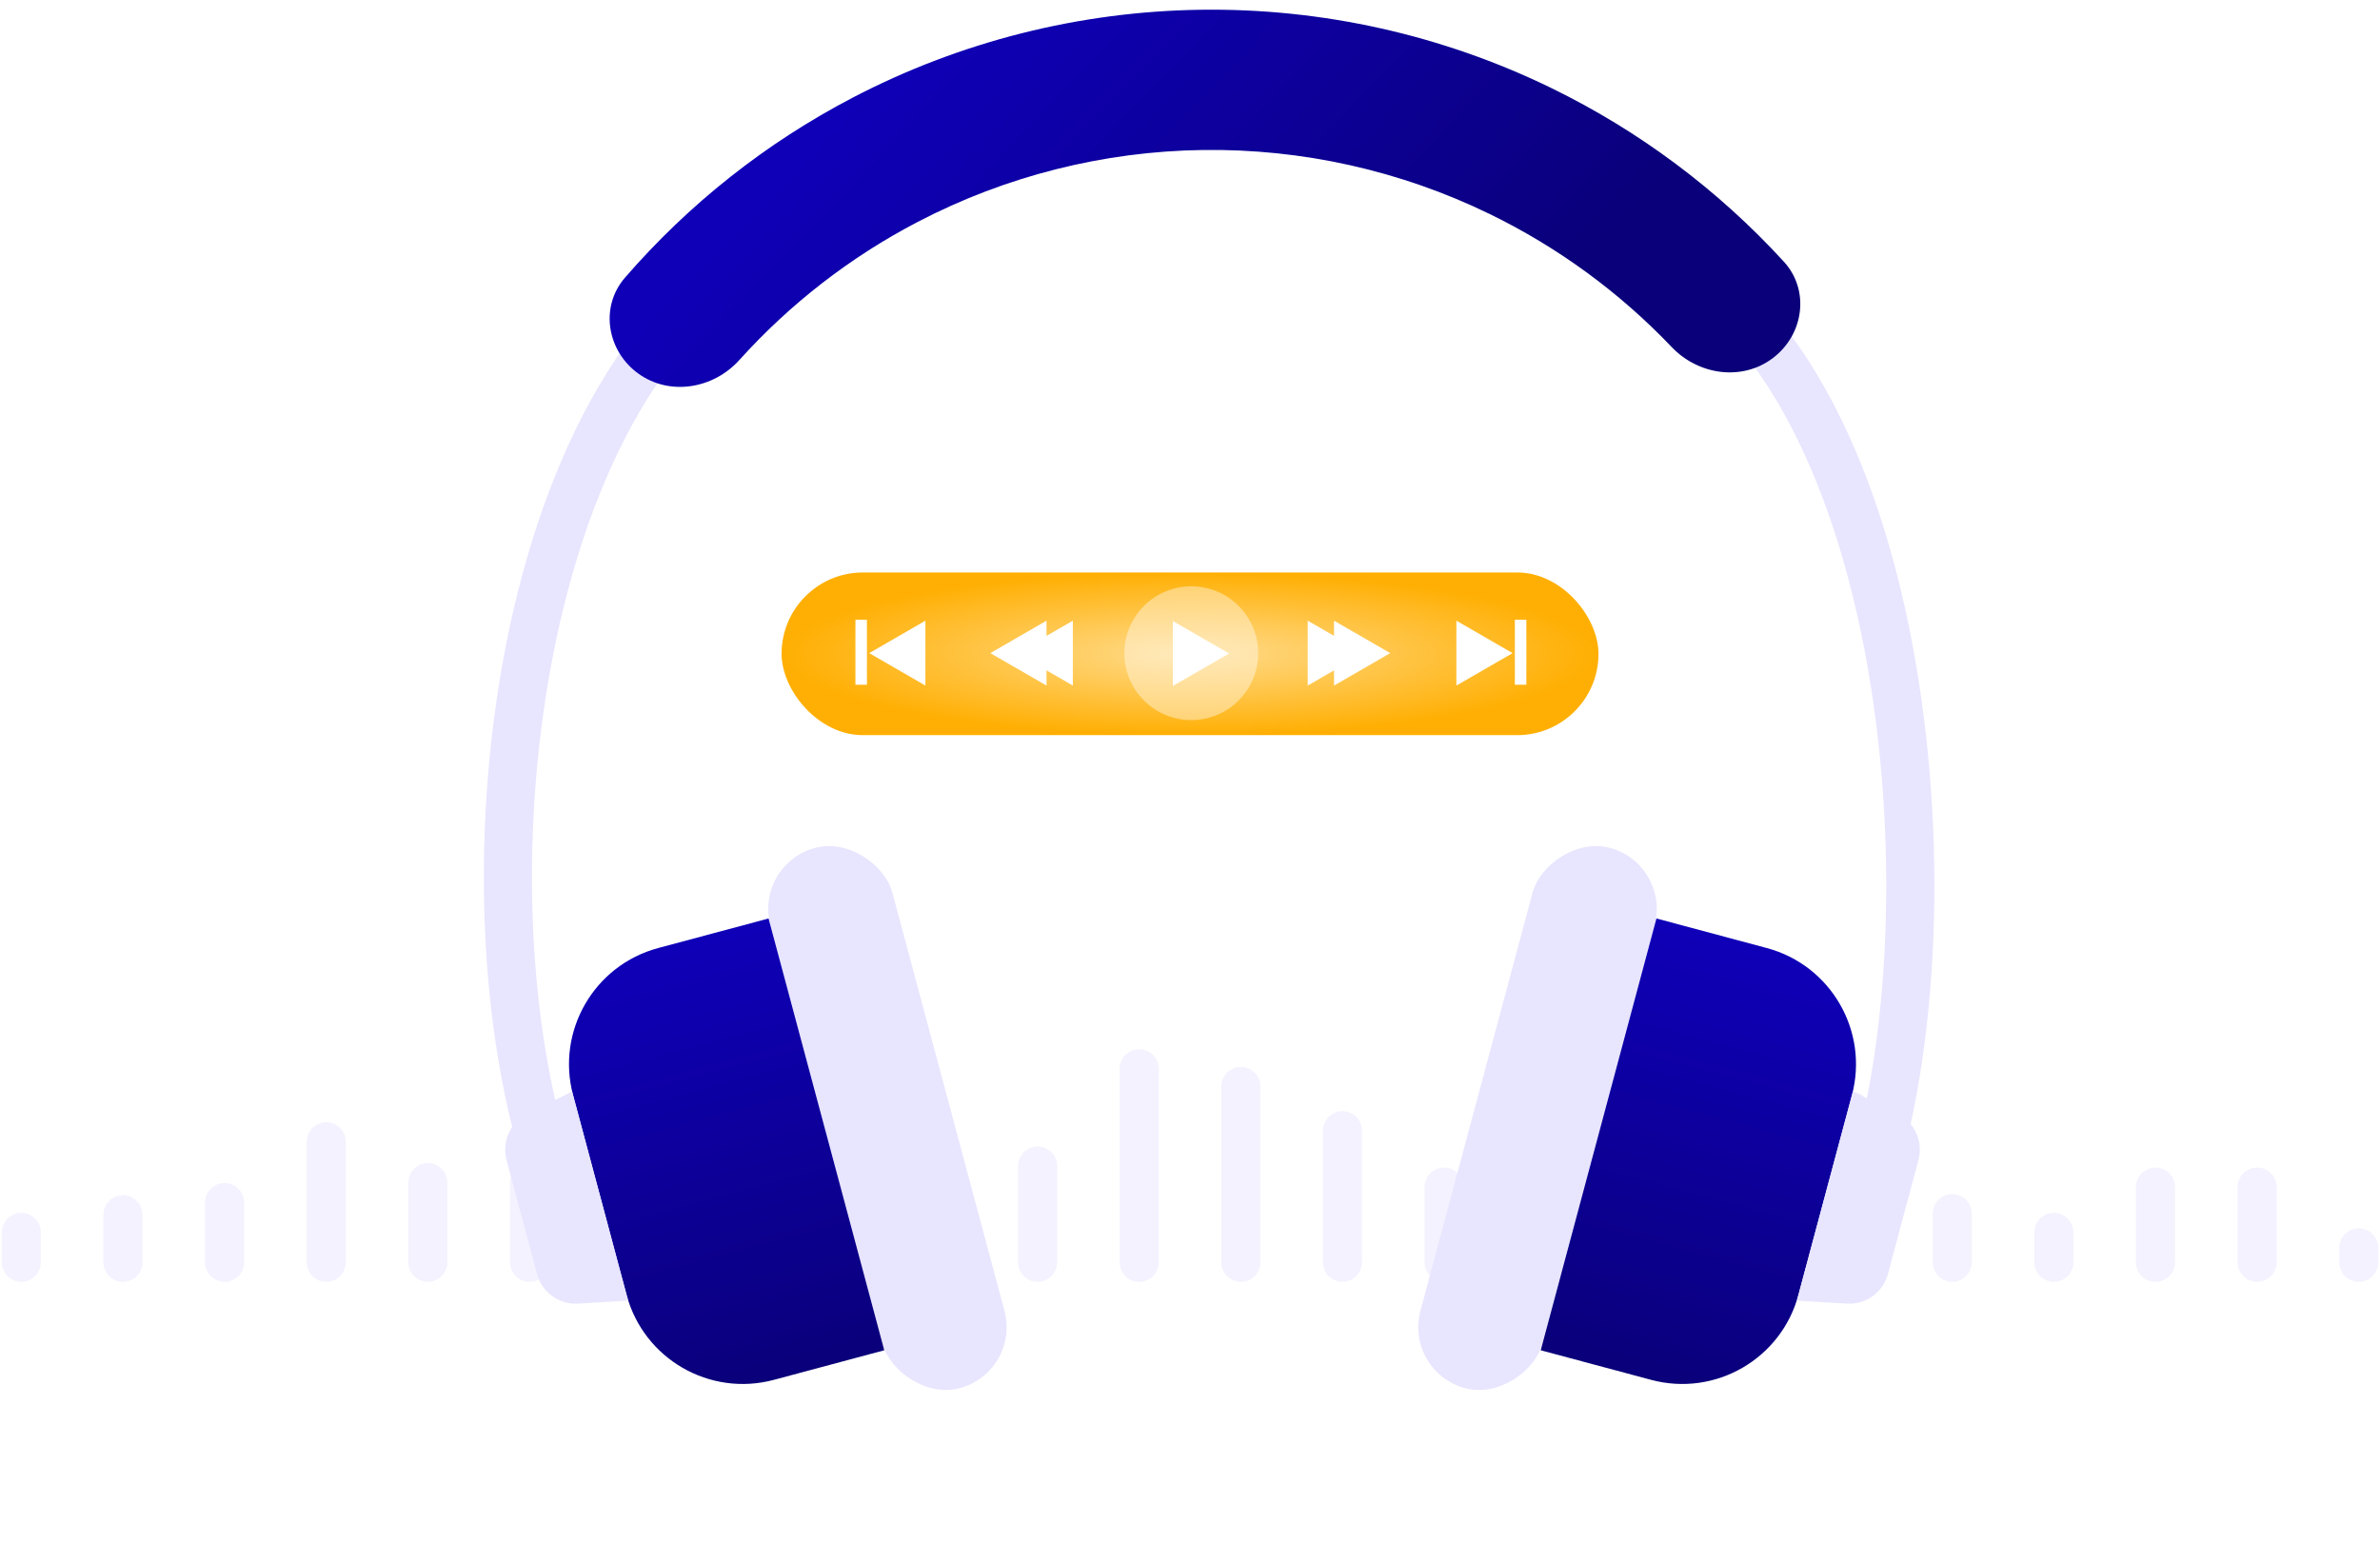<svg width="1227" height="806" viewBox="0 0 1227 806" fill="none" xmlns="http://www.w3.org/2000/svg">
<g opacity="0.5">
<path d="M11 635.447L11 650.836" stroke="#E8E5FE" stroke-width="20.151" stroke-linecap="round"/>
<path d="M63.393 626.327L63.393 650.836" stroke="#E8E5FE" stroke-width="20.151" stroke-linecap="round"/>
<path d="M115.786 620.057L115.786 650.836" stroke="#E8E5FE" stroke-width="20.151" stroke-linecap="round"/>
<path d="M168.179 588.707L168.179 650.836" stroke="#E8E5FE" stroke-width="20.151" stroke-linecap="round"/>
<path d="M220.572 609.797L220.572 650.836" stroke="#E8E5FE" stroke-width="20.151" stroke-linecap="round"/>
<path d="M272.965 609.797L272.965 650.836" stroke="#E8E5FE" stroke-width="20.151" stroke-linecap="round"/>
<path d="M325.357 601.247L325.357 650.836" stroke="#E8E5FE" stroke-width="20.151" stroke-linecap="round"/>
<path d="M377.751 583.008L377.751 650.836" stroke="#E8E5FE" stroke-width="20.151" stroke-linecap="round"/>
<path d="M430.144 592.697L430.144 650.836" stroke="#E8E5FE" stroke-width="20.151" stroke-linecap="round"/>
<path d="M482.536 606.947L482.536 650.836" stroke="#E8E5FE" stroke-width="20.151" stroke-linecap="round"/>
<path d="M534.93 601.247L534.93 650.836" stroke="#E8E5FE" stroke-width="20.151" stroke-linecap="round"/>
<path d="M587.322 551.088L587.322 650.836" stroke="#E8E5FE" stroke-width="20.151" stroke-linecap="round"/>
<path d="M639.715 560.208L639.715 650.836" stroke="#E8E5FE" stroke-width="20.151" stroke-linecap="round"/>
<path d="M692.108 583.008L692.108 650.836" stroke="#E8E5FE" stroke-width="20.151" stroke-linecap="round"/>
<path d="M744.501 612.077L744.501 650.836" stroke="#E8E5FE" stroke-width="20.151" stroke-linecap="round"/>
<path d="M796.895 551.088L796.895 650.836" stroke="#E8E5FE" stroke-width="20.151" stroke-linecap="round"/>
<path d="M849.287 592.697L849.287 650.836" stroke="#E8E5FE" stroke-width="20.151" stroke-linecap="round"/>
<path d="M901.68 600.107L901.68 650.836" stroke="#E8E5FE" stroke-width="20.151" stroke-linecap="round"/>
<path d="M954.073 572.748L954.073 650.836" stroke="#E8E5FE" stroke-width="20.151" stroke-linecap="round"/>
<path d="M1006.47 625.757L1006.47 650.836" stroke="#E8E5FE" stroke-width="20.151" stroke-linecap="round"/>
<path d="M1058.86 635.447L1058.86 650.836" stroke="#E8E5FE" stroke-width="20.151" stroke-linecap="round"/>
<path d="M1111.25 612.077L1111.25 650.836" stroke="#E8E5FE" stroke-width="20.151" stroke-linecap="round"/>
<path d="M1163.65 612.077L1163.65 650.836" stroke="#E8E5FE" stroke-width="20.151" stroke-linecap="round"/>
<path d="M1216.04 643.426L1216.04 650.836" stroke="#E8E5FE" stroke-width="20.151" stroke-linecap="round"/>
</g>
<rect x="402.939" y="295.169" width="421.159" height="83.875" rx="41.937" fill="url(#paint0_radial_5393_152)"/>
<circle opacity="0.4" cx="614.16" cy="336.797" r="34.489" fill="white"/>
<path d="M633.637 336.955L604.658 353.685L604.658 320.224L633.637 336.955Z" fill="white"/>
<path d="M703.164 336.755L674.186 353.485L674.186 320.024L703.164 336.755Z" fill="white"/>
<path d="M716.732 336.755L687.754 353.485L687.754 320.024L716.732 336.755Z" fill="white"/>
<path d="M524.124 336.755L553.102 353.485L553.102 320.024L524.124 336.755Z" fill="white"/>
<path d="M510.556 336.755L539.534 353.485L539.534 320.024L510.556 336.755Z" fill="white"/>
<path d="M779.808 336.755L750.829 353.485L750.829 320.024L779.808 336.755Z" fill="white"/>
<path d="M783.944 319.556V353.053" stroke="white" stroke-width="5.936"/>
<path d="M448.12 336.755L477.098 353.485L477.098 320.024L448.12 336.755Z" fill="white"/>
<path d="M443.983 319.556V353.053" stroke="white" stroke-width="5.936"/>
<g filter="url(#filter0_d_5393_152)">
<path d="M346.335 156.905C231.608 268.533 225.405 556.388 299.823 661.297" stroke="#E8E5FE" stroke-width="24.806"/>
<path d="M881.219 156.905C995.946 268.533 994.914 576.543 927.73 661.297" stroke="#E8E5FE" stroke-width="24.806"/>
<rect x="377.654" y="446.626" width="65.116" height="288.372" rx="32.558" transform="rotate(-15 377.654 446.626)" fill="#E8E5FE"/>
<path d="M284.386 565.782C275.521 532.698 295.154 498.693 328.237 489.828L385.145 474.58L444.8 697.217L387.893 712.466C354.81 721.33 320.804 701.697 311.94 668.614L284.386 565.782Z" fill="url(#paint1_linear_5393_152)"/>
<path d="M250.198 599.626C250.074 599.163 250.012 598.932 249.961 598.726C247.69 589.494 252.007 579.904 260.424 575.485C260.612 575.386 260.826 575.279 261.255 575.065L283.851 563.786L312.742 671.61L287.534 673.14C287.056 673.169 286.817 673.183 286.604 673.192C277.106 673.573 268.572 667.426 265.923 658.296C265.864 658.092 265.802 657.861 265.678 657.398L250.198 599.626Z" fill="#E8E5FE"/>
<rect width="65.116" height="288.372" rx="32.558" transform="matrix(-0.966 -0.259 -0.259 0.966 850.376 446.626)" fill="#E8E5FE"/>
<path d="M943.645 565.782C952.509 532.699 932.876 498.693 899.793 489.828L842.886 474.58L783.23 697.217L840.137 712.466C873.221 721.33 907.226 701.697 916.091 668.614L943.645 565.782Z" fill="url(#paint2_linear_5393_152)"/>
<path d="M977.832 599.626C977.956 599.163 978.018 598.932 978.069 598.726C980.34 589.494 976.023 579.904 967.606 575.485C967.418 575.386 967.204 575.279 966.775 575.065L944.18 563.786L915.288 671.61L940.496 673.14C940.974 673.169 941.214 673.183 941.426 673.192C950.925 673.573 959.459 667.426 962.107 658.296C962.166 658.092 962.228 657.861 962.352 657.398L977.832 599.626Z" fill="#E8E5FE"/>
<path d="M318.058 193.667C301.842 182.014 298.025 159.296 311.095 144.199C343.98 106.211 383.803 74.674 428.543 51.34C483.994 22.419 545.454 6.903 607.989 6.038C670.523 5.174 732.388 18.984 788.618 46.361C833.986 68.45 874.666 98.874 908.589 135.938C922.07 150.668 918.883 173.482 902.996 185.579V185.579C887.109 197.676 864.558 194.44 850.785 179.982C823.915 151.776 792.162 128.514 756.963 111.377C710.899 88.949 660.218 77.635 608.988 78.343C557.759 79.052 507.41 91.763 461.983 115.455C427.272 133.559 396.173 157.69 370.094 186.628C356.726 201.462 334.273 205.32 318.058 193.667V193.667Z" fill="url(#paint3_linear_5393_152)"/>
</g>
<defs>
<filter id="filter0_d_5393_152" x="238.359" y="0.858" width="763.031" height="720.132" filterUnits="userSpaceOnUse" color-interpolation-filters="sRGB">
<feFlood flood-opacity="0" result="BackgroundImageFix"/>
<feColorMatrix in="SourceAlpha" type="matrix" values="0 0 0 0 0 0 0 0 0 0 0 0 0 0 0 0 0 0 127 0" result="hardAlpha"/>
<feOffset dx="11.083" dy="-1.008"/>
<feGaussianBlur stdDeviation="2.067"/>
<feComposite in2="hardAlpha" operator="out"/>
<feColorMatrix type="matrix" values="0 0 0 0 0.039 0 0 0 0 0 0 0 0 0 0.478 0 0 0 0.2 0"/>
<feBlend mode="normal" in2="BackgroundImageFix" result="effect1_dropShadow_5393_152"/>
<feBlend mode="normal" in="SourceGraphic" in2="effect1_dropShadow_5393_152" result="shape"/>
</filter>
<radialGradient id="paint0_radial_5393_152" cx="0" cy="0" r="1" gradientUnits="userSpaceOnUse" gradientTransform="translate(613.519 337.106) scale(210.579 41.937)">
<stop stop-color="#FFDB8C"/>
<stop offset="1" stop-color="#FFAF03"/>
</radialGradient>
<linearGradient id="paint1_linear_5393_152" x1="326.74" y1="490.23" x2="386.395" y2="712.867" gradientUnits="userSpaceOnUse">
<stop stop-color="#0F00B8"/>
<stop offset="1" stop-color="#0A007A"/>
</linearGradient>
<linearGradient id="paint2_linear_5393_152" x1="901.29" y1="490.23" x2="841.635" y2="712.867" gradientUnits="userSpaceOnUse">
<stop stop-color="#0F00B8"/>
<stop offset="1" stop-color="#0A007A"/>
</linearGradient>
<linearGradient id="paint3_linear_5393_152" x1="468.816" y1="6" x2="710.159" y2="237.008" gradientUnits="userSpaceOnUse">
<stop stop-color="#0F00B8"/>
<stop offset="1" stop-color="#0A007A"/>
</linearGradient>
</defs>
</svg>
